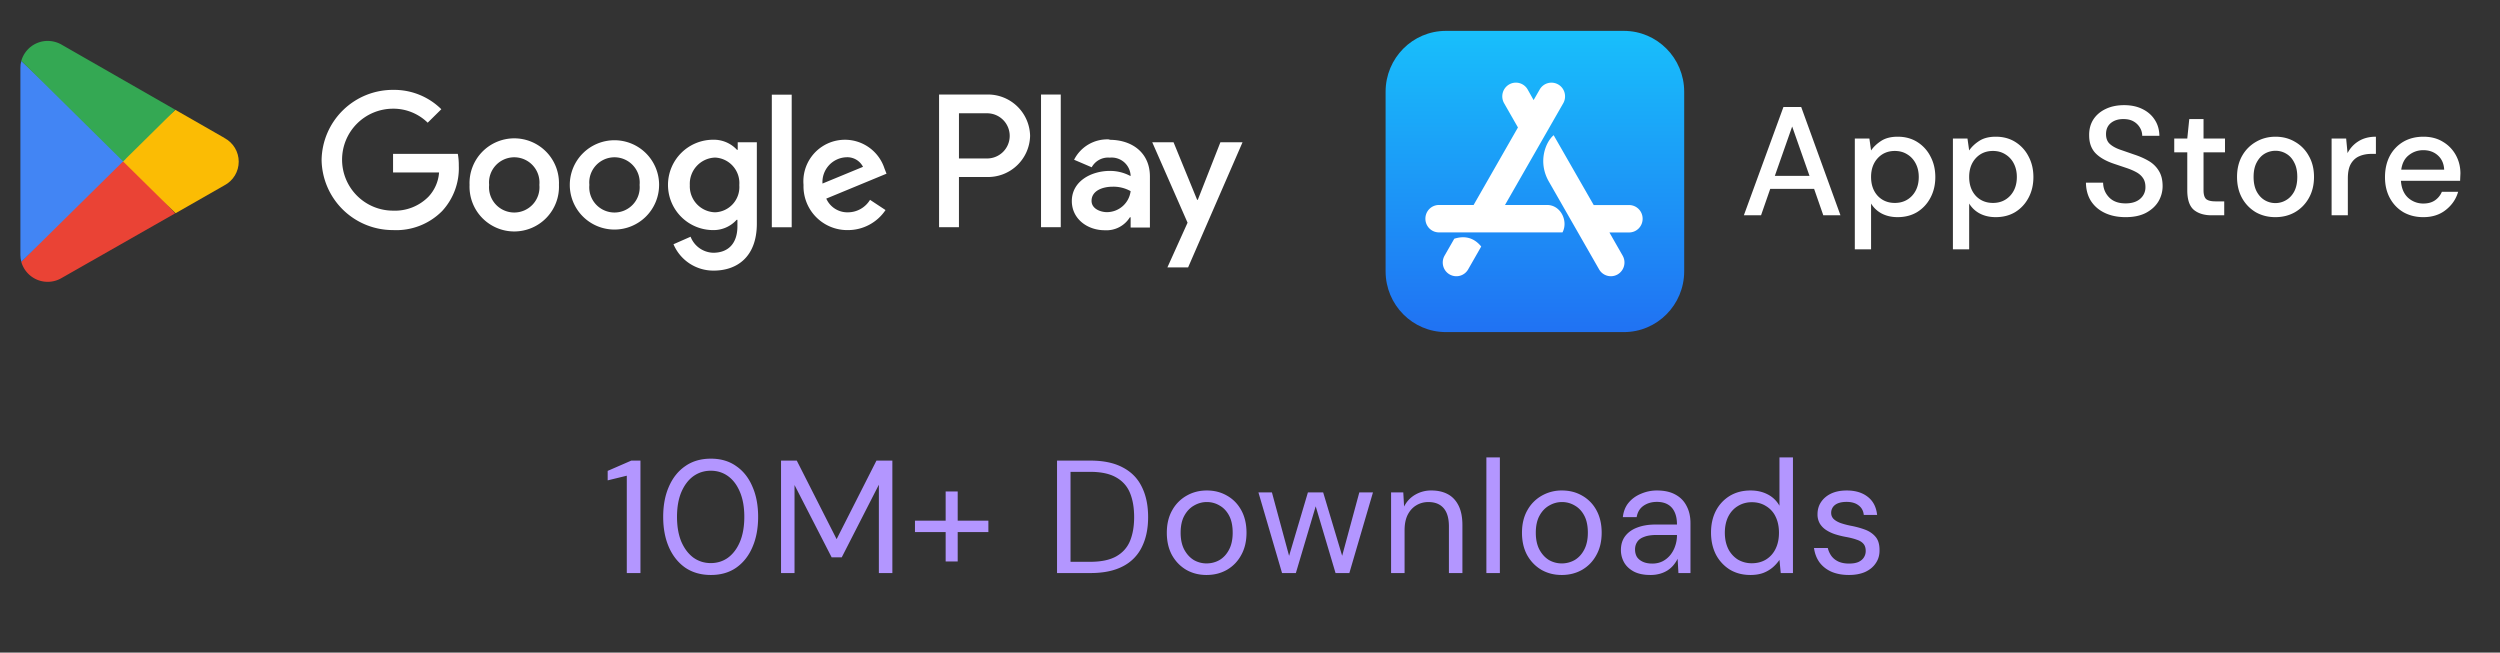 <svg xmlns="http://www.w3.org/2000/svg" width="249" height="65" fill="none" xmlns:v="https://vecta.io/nano"><rect width="100%" height="100%" fill="#333333" stroke="none"/><g clip-path="url(#C)"><path d="M121.551 14.171l-2.25 5.73h-.067l-2.348-5.73h-2.122l3.517 8.01-2.01 4.455h2.063l5.422-12.465h-2.205zm-15.9-4.755h-1.965v13.215h1.965V9.416zm-7.395 0h-4.725v13.215h1.98v-5.003h2.752a4.19 4.19 0 0 0 1.627-.269c.52-.197.995-.494 1.398-.876a4.2 4.2 0 0 0 .952-1.347c.224-.508.346-1.055.358-1.61a4.21 4.21 0 0 0-.359-1.613c-.225-.509-.549-.967-.953-1.35a4.2 4.2 0 0 0-3.031-1.147zm.053 6.367h-2.797v-4.5h2.805a2.25 2.25 0 0 1 2.25 2.25 2.25 2.25 0 0 1-2.25 2.25h-.007zm12.187-1.897a3.7 3.7 0 0 0-3.517 2.025l1.755.75c.174-.318.437-.578.756-.749s.683-.244 1.044-.211a1.89 1.89 0 0 1 .736.072c.239.072.46.191.653.349s.351.353.468.573a1.9 1.9 0 0 1 .213.709v.135a4.3 4.3 0 0 0-2.048-.517c-1.882 0-3.802 1.035-3.802 3 0 1.77 1.537 2.91 3.277 2.91.495.031.99-.072 1.431-.299s.812-.57 1.074-.991h.075v1.02h1.92v-5.085c0-2.347-1.755-3.652-4.02-3.652l-.015-.037zm-.232 7.245c-.645 0-1.545-.33-1.545-1.125 0-1.02 1.117-1.41 2.092-1.41a3.5 3.5 0 0 1 1.8.442 2.39 2.39 0 0 1-.781 1.486c-.432.385-.988.6-1.566.606zm-71.115 1.785c-1.866.006-3.66-.723-4.992-2.03s-2.096-3.086-2.126-4.952c.03-1.866.793-3.645 2.126-4.952s3.126-2.036 4.992-2.03a6.68 6.68 0 0 1 2.598.479c.826.331 1.577.823 2.209 1.448l-1.358 1.342c-.921-.902-2.161-1.404-3.45-1.395a5.08 5.08 0 0 0-3.59 1.487c-.952.952-1.487 2.244-1.487 3.59a5.08 5.08 0 0 0 5.078 5.078c.655.027 1.309-.084 1.919-.326s1.162-.608 1.621-1.077c.61-.658.978-1.505 1.042-2.4h-4.582v-1.852h6.45c.07.393.103.793.098 1.192a6.28 6.28 0 0 1-1.658 4.5 6.43 6.43 0 0 1-4.89 1.898zm16.522-4.5c.025.6-.072 1.199-.285 1.76s-.537 1.074-.952 1.507-.915.778-1.467 1.013-1.147.357-1.747.357-1.195-.121-1.747-.357-1.051-.58-1.467-1.013-.74-.946-.952-1.507-.309-1.16-.285-1.76c-.025-.6.072-1.199.285-1.76s.536-1.074.952-1.507.915-.778 1.467-1.013 1.147-.357 1.747-.357 1.195.121 1.747.357 1.051.58 1.467 1.013.74.946.952 1.507.309 1.16.285 1.76zm-1.95 0c.033-.348-.007-.7-.118-1.032a2.51 2.51 0 0 0-.525-.896c-.235-.259-.523-.466-.843-.607a2.51 2.51 0 0 0-2.032 0c-.32.142-.607.348-.843.607a2.51 2.51 0 0 0-.642 1.928 2.51 2.51 0 0 0 .642 1.928c.236.259.523.466.843.607s.666.215 1.016.215.696-.073 1.016-.215.607-.348.843-.607a2.51 2.51 0 0 0 .525-.896c.111-.332.151-.683.118-1.032zm11.925 0a4.45 4.45 0 0 1-4.447 4.448 4.45 4.45 0 0 1-3.145-1.303c-.834-.834-1.303-1.965-1.303-3.145s.468-2.311 1.303-3.145a4.45 4.45 0 0 1 3.145-1.303c1.18 0 2.311.469 3.145 1.303s1.303 1.965 1.303 3.145zm-1.942 0c.033-.348-.007-.7-.118-1.032a2.51 2.51 0 0 0-.525-.896c-.236-.259-.523-.466-.843-.607a2.51 2.51 0 0 0-2.032 0c-.32.142-.607.348-.843.607a2.51 2.51 0 0 0-.642 1.928 2.51 2.51 0 0 0 .642 1.928c.236.259.523.466.843.607s.666.215 1.016.215.696-.073 1.016-.215.607-.348.843-.607a2.51 2.51 0 0 0 .525-.896c.111-.332.151-.683.118-1.032zm11.677-4.222v8.078c0 3.315-1.972 4.68-4.297 4.68a4.31 4.31 0 0 1-4.005-2.625l1.703-.75c.177.458.484.854.884 1.138s.875.444 1.366.46c1.5 0 2.415-.922 2.415-2.64v-.645h-.075a3.09 3.09 0 0 1-2.34 1.027 4.5 4.5 0 0 1-4.5-4.5 4.5 4.5 0 0 1 4.5-4.5c.444-.01.884.075 1.293.248s.776.431 1.077.757h.075v-.75h1.905v.023zm-1.748 4.245c.028-.339-.013-.681-.12-1.004s-.278-.622-.502-.878-.498-.464-.805-.613-.64-.233-.98-.25a2.61 2.61 0 0 0-1.836.843 2.61 2.61 0 0 0-.533.882c-.118.326-.169.673-.15 1.02-.016.344.037.688.155 1.011a2.59 2.59 0 0 0 .535.872c.235.252.517.455.832.596s.653.219.998.227a2.51 2.51 0 0 0 1.78-.841 2.51 2.51 0 0 0 .627-1.866zm5.22-9.007v13.207h-1.98V9.431h1.98zm7.8 10.47l1.545 1.02a4.5 4.5 0 0 1-3.75 1.995c-.59.009-1.175-.103-1.72-.327s-1.039-.557-1.452-.977-.736-.921-.95-1.47-.315-1.136-.295-1.726a4.14 4.14 0 0 1 3.302-4.415 4.14 4.14 0 0 1 4.761 2.78l.203.518-6 2.482a2.3 2.3 0 0 0 2.19 1.365 2.58 2.58 0 0 0 2.168-1.245zm-4.733-1.62l4.035-1.665c-.156-.306-.399-.559-.697-.728s-.64-.247-.983-.224c-.328.014-.649.094-.945.234s-.562.337-.781.581a2.47 2.47 0 0 0-.496.838c-.108.309-.153.637-.133.965z" fill="#fff"/><path d="M12.186 15.536L2.121 26.081a2.73 2.73 0 0 0 1.602 1.789 2.73 2.73 0 0 0 2.395-.169l11.325-6.45-5.257-5.715z" fill="#ea4335"/><path d="M22.363 13.744l-4.898-2.805-5.512 4.838 5.535 5.46 4.86-2.775c.431-.226.791-.564 1.043-.98s.385-.893.385-1.379-.133-.963-.385-1.379-.612-.755-1.043-.98h.015z" fill="#fbbc04"/><path d="M2.121 6.071c-.061.225-.091.457-.09.69v18.63c.001.233.031.465.09.69l10.41-10.275-10.41-9.735z" fill="#4285f4"/><path d="M12.261 16.076l5.205-5.137-11.31-6.48a2.79 2.79 0 0 0-1.402-.383 2.73 2.73 0 0 0-2.632 1.987l10.14 10.013z" fill="#34a853"/></g><mask id="A" maskUnits="userSpaceOnUse" x="135" y="0" width="114" height="37" mask-type="alpha"><path fill="#d9d9d9" d="M135.031.076h113v36h-113z"/></mask><g mask="url(#A)"><path d="M241.363 21.628c-.743 0-1.405-.164-1.985-.493-.571-.339-1.019-.806-1.344-1.402s-.489-1.289-.489-2.08c0-.801.158-1.505.473-2.111a3.6 3.6 0 0 1 1.344-1.418c.581-.339 1.253-.508 2.016-.508.743 0 1.39.17 1.94.508a3.48 3.48 0 0 1 1.283 1.325c.305.555.458 1.166.458 1.834l-.016.339-.015.385h-5.895c.051.739.29 1.304.718 1.695a2.24 2.24 0 0 0 1.512.57c.458 0 .84-.103 1.145-.308a1.94 1.94 0 0 0 .703-.863h1.619c-.204.719-.611 1.32-1.222 1.803-.601.483-1.349.724-2.245.724zm0-6.671c-.54 0-1.018.164-1.436.493-.417.319-.672.801-.763 1.448h4.276c-.031-.596-.239-1.068-.626-1.417s-.871-.524-1.451-.524zm-9.136 6.486v-7.642h1.45l.138 1.448c.265-.503.631-.899 1.099-1.186.479-.298 1.054-.447 1.726-.447v1.71h-.443c-.448 0-.85.077-1.206.231-.346.144-.626.395-.84.755-.204.349-.306.837-.306 1.464v3.667h-1.618zm-5.6.185c-.723 0-1.375-.164-1.955-.493a3.73 3.73 0 0 1-1.359-1.402c-.336-.606-.504-1.31-.504-2.111s.168-1.5.504-2.095a3.66 3.66 0 0 1 1.389-1.402c.581-.339 1.227-.508 1.94-.508.723 0 1.369.17 1.939.508a3.55 3.55 0 0 1 1.375 1.402c.346.596.519 1.294.519 2.095s-.173 1.505-.519 2.111a3.69 3.69 0 0 1-1.375 1.402c-.58.329-1.232.493-1.954.493zm0-1.402c.386 0 .743-.098 1.069-.293.336-.195.605-.483.809-.863.204-.39.305-.873.305-1.448s-.101-1.053-.305-1.433c-.193-.39-.458-.683-.794-.878a2.04 2.04 0 0 0-1.069-.293 2.12 2.12 0 0 0-1.084.293c-.326.195-.591.488-.795.878-.203.38-.305.858-.305 1.433s.102 1.058.305 1.448c.204.38.469.668.795.863a2.04 2.04 0 0 0 1.069.293zm-6.346 1.217c-.743 0-1.334-.18-1.772-.539-.437-.37-.656-1.022-.656-1.957v-3.775h-1.298v-1.371h1.298l.198-1.941h1.421v1.941h2.138v1.371h-2.138v3.775c0 .421.086.714.259.878.183.154.494.231.932.231h.87v1.387h-1.252zm-8.566.185c-.784 0-1.471-.139-2.062-.416s-1.053-.673-1.389-1.186c-.326-.514-.494-1.125-.504-1.834h1.71c.01.575.209 1.063.596 1.464s.931.601 1.634.601c.621 0 1.105-.149 1.451-.447a1.48 1.48 0 0 0 .534-1.171c0-.38-.086-.688-.259-.924-.163-.236-.392-.431-.688-.585-.285-.154-.616-.293-.992-.416l-1.191-.401c-.825-.277-1.446-.637-1.864-1.078-.407-.442-.611-1.022-.611-1.741-.01-.606.128-1.135.413-1.587.295-.452.702-.801 1.222-1.048.529-.257 1.145-.385 1.847-.385.693 0 1.299.128 1.818.385.529.257.942.616 1.237 1.079.295.452.448.981.458 1.587h-1.71a1.55 1.55 0 0 0-.214-.786 1.7 1.7 0 0 0-.626-.632c-.274-.165-.611-.246-1.008-.246-.509-.01-.932.118-1.268.385-.326.267-.489.637-.489 1.109 0 .421.123.745.367.971s.58.416 1.008.57l1.466.508c.529.175 1.003.385 1.42.632s.749.57.993.971c.254.401.382.909.382 1.525a2.98 2.98 0 0 1-.413 1.525c-.275.462-.687.842-1.237 1.14-.549.288-1.227.431-2.031.431zm-17.205 3.205V13.801h1.451l.168 1.186c.244-.359.58-.678 1.008-.955s.977-.416 1.649-.416c.733 0 1.379.175 1.939.524a3.63 3.63 0 0 1 1.314 1.433c.326.606.488 1.294.488 2.064s-.162 1.459-.488 2.065c-.316.596-.754 1.068-1.314 1.417-.56.339-1.211.508-1.954.508-.591 0-1.115-.118-1.573-.354-.448-.236-.805-.57-1.069-1.001v4.561h-1.619zm3.986-4.622c.692 0 1.262-.236 1.71-.709.448-.483.672-1.109.672-1.88 0-.503-.102-.95-.305-1.34a2.26 2.26 0 0 0-.84-.909c-.357-.226-.769-.339-1.237-.339-.693 0-1.263.241-1.711.724-.438.483-.656 1.104-.656 1.864 0 .77.218 1.397.656 1.88.448.473 1.018.709 1.711.709zm-13.756 4.622V13.801h1.451l.168 1.186c.244-.359.58-.678 1.008-.955s.977-.416 1.649-.416c.733 0 1.38.175 1.94.524a3.62 3.62 0 0 1 1.313 1.433c.326.606.489 1.294.489 2.064s-.163 1.459-.489 2.065c-.315.596-.753 1.068-1.313 1.417-.56.339-1.212.508-1.955.508-.59 0-1.115-.118-1.573-.354-.448-.236-.804-.57-1.069-1.001v4.561h-1.619zm3.986-4.622c.693 0 1.263-.236 1.711-.709.448-.483.672-1.109.672-1.88 0-.503-.102-.95-.306-1.34s-.483-.693-.84-.909c-.356-.226-.768-.339-1.237-.339-.692 0-1.262.241-1.71.724-.438.483-.657 1.104-.657 1.864 0 .77.219 1.397.657 1.88.448.473 1.018.709 1.71.709zm-15.037 1.232l3.941-10.785h1.771l3.91 10.785H181.6l-.916-2.635h-4.368l-.916 2.635h-1.711zm3.085-3.929h3.452L178.5 12.6l-1.726 4.915z" fill="#fff"/><path d="M161.736 3.076h-17.723c-3.32 0-6.007 2.711-6.007 6.06V27.02c0 3.345 2.687 6.056 6.007 6.056h17.727c3.315 0 6.006-2.711 6.006-6.06V9.136c-.003-3.349-2.691-6.06-6.01-6.06z" fill="url(#B)"/><path d="M152.748 9.968l.603-1.05a1.35 1.35 0 0 1 1.851-.503c.65.375.869 1.211.498 1.868l-5.803 10.133h4.197c1.36 0 2.122 1.613 1.531 2.73h-12.303c-.751 0-1.353-.608-1.353-1.365s.602-1.365 1.353-1.365h3.449l4.416-7.721-1.379-2.415c-.372-.656-.152-1.485.498-1.867a1.35 1.35 0 0 1 1.851.503l.591 1.054zm-5.218 14.584l-1.301 2.276a1.35 1.35 0 0 1-1.852.503c-.65-.375-.869-1.211-.498-1.867l.967-1.687c1.093-.341 1.981-.079 2.684.776zm11.203-4.129h3.52c.751 0 1.353.607 1.353 1.365s-.602 1.365-1.353 1.365h-1.955l1.319 2.31c.372.656.153 1.485-.498 1.867a1.35 1.35 0 0 1-1.851-.503l-4.999-8.737c-1.134-1.973-.324-3.953.475-4.624l3.989 6.956z" fill="#fff"/></g><path d="M62.429 57.076V47.38l-1.904.464V46.9l2.352-1.024h.912v11.2h-1.36zm8.377.192c-.981 0-1.829-.24-2.544-.72-.704-.491-1.248-1.168-1.632-2.032-.384-.875-.576-1.888-.576-3.04s.192-2.16.576-3.024c.384-.875.928-1.552 1.632-2.032.704-.491 1.552-.736 2.544-.736.981 0 1.819.245 2.512.736.704.48 1.243 1.157 1.616 2.032.384.864.576 1.872.576 3.024s-.192 2.165-.576 3.04c-.373.864-.912 1.541-1.616 2.032-.693.48-1.531.72-2.512.72zm-.016-1.184c.651 0 1.227-.181 1.728-.544.501-.373.896-.901 1.184-1.584.288-.693.432-1.52.432-2.48s-.144-1.781-.432-2.464c-.288-.693-.683-1.221-1.184-1.584s-1.077-.544-1.728-.544c-.64 0-1.216.181-1.728.544-.501.363-.901.891-1.2 1.584-.288.683-.432 1.504-.432 2.464s.144 1.787.432 2.48c.299.683.699 1.211 1.2 1.584.512.363 1.088.544 1.728.544zm7.001.992v-11.2h1.568l3.968 7.824 3.968-7.824h1.584v11.2h-1.344v-8.8l-3.696 7.232h-1.008l-3.696-7.2v8.768h-1.344zm16.396-1.152v-6.976h1.2v6.976h-1.2zm-3.056-2.928V51.86h7.312v1.136h-7.312zm14.15 4.08v-11.2h3.328c1.302 0 2.379.229 3.232.688.854.448 1.483 1.093 1.888 1.936.416.832.624 1.835.624 3.008 0 1.152-.208 2.144-.624 2.976a4.21 4.21 0 0 1-1.888 1.92c-.853.448-1.93.672-3.232.672h-3.328zm1.344-1.12h1.952c1.078 0 1.936-.176 2.576-.528.651-.363 1.115-.875 1.392-1.536.278-.672.416-1.467.416-2.384 0-.939-.138-1.744-.416-2.416s-.741-1.189-1.392-1.552c-.64-.363-1.498-.544-2.576-.544h-1.952v8.96zm13.543 1.312c-.746 0-1.418-.171-2.016-.512-.597-.352-1.072-.843-1.424-1.472-.341-.629-.512-1.371-.512-2.224s.176-1.595.528-2.224a3.74 3.74 0 0 1 1.424-1.456c.608-.352 1.286-.528 2.032-.528.758 0 1.435.176 2.032.528.598.341 1.067.827 1.408 1.456s.512 1.371.512 2.224-.176 1.595-.528 2.224c-.341.629-.816 1.12-1.424 1.472-.597.341-1.274.512-2.032.512zm0-1.152c.47 0 .902-.112 1.296-.336.395-.235.71-.576.944-1.024.246-.459.368-1.024.368-1.696 0-.683-.117-1.248-.352-1.696s-.549-.784-.944-1.008c-.394-.235-.821-.352-1.28-.352-.448 0-.874.117-1.28.352-.394.224-.714.56-.96 1.008s-.368 1.013-.368 1.696c0 .672.123 1.237.368 1.696.246.448.56.789.944 1.024a2.52 2.52 0 0 0 1.264.336zm7.524.96l-2.352-8.032h1.344l1.84 6.8h-.272l2.016-6.8h1.52l2.032 6.784-.272.016 1.84-6.8h1.36l-2.352 8.032h-1.376l-2.112-7.104h.272l-2.112 7.104h-1.376zm10.86 0v-8.032h1.216l.08 1.408c.256-.501.618-.891 1.088-1.168a3.11 3.11 0 0 1 1.632-.432c.629 0 1.173.123 1.632.368s.816.624 1.072 1.136.384 1.157.384 1.936v4.784h-1.344v-4.64c0-.811-.176-1.419-.528-1.824s-.859-.608-1.52-.608c-.448 0-.854.112-1.216.336-.352.213-.635.528-.848.944-.203.416-.304.923-.304 1.52v4.272h-1.344zm9.492 0v-11.52h1.344v11.52h-1.344zm7.498.192c-.747 0-1.419-.171-2.016-.512-.597-.352-1.072-.843-1.424-1.472-.341-.629-.512-1.371-.512-2.224s.176-1.595.528-2.224a3.74 3.74 0 0 1 1.424-1.456 3.98 3.98 0 0 1 2.032-.528c.757 0 1.435.176 2.032.528a3.63 3.63 0 0 1 1.408 1.456c.341.629.512 1.371.512 2.224s-.176 1.595-.528 2.224c-.341.629-.816 1.12-1.424 1.472-.597.341-1.275.512-2.032.512zm0-1.152a2.58 2.58 0 0 0 1.296-.336c.395-.235.709-.576.944-1.024.245-.459.368-1.024.368-1.696 0-.683-.117-1.248-.352-1.696s-.549-.784-.944-1.008a2.46 2.46 0 0 0-1.28-.352c-.448 0-.875.117-1.28.352-.395.224-.715.56-.96 1.008s-.368 1.013-.368 1.696c0 .672.123 1.237.368 1.696.245.448.56.789.944 1.024a2.52 2.52 0 0 0 1.264.336zm8.829 1.152c-.651 0-1.195-.112-1.632-.336-.438-.235-.763-.539-.976-.912a2.49 2.49 0 0 1-.32-1.232c0-.544.138-1.003.416-1.376.288-.384.688-.672 1.2-.864.522-.203 1.13-.304 1.824-.304h2.144c0-.501-.08-.917-.24-1.248-.15-.331-.374-.581-.672-.752s-.662-.256-1.088-.256c-.512 0-.955.128-1.328.384s-.603.635-.688 1.136h-1.376c.064-.576.256-1.056.576-1.44.33-.395.746-.693 1.248-.896a3.96 3.96 0 0 1 1.568-.32c.746 0 1.365.139 1.856.416.49.267.858.645 1.104 1.136.256.48.384 1.045.384 1.696v4.976h-1.2l-.08-1.424c-.107.224-.246.437-.416.64-.16.192-.352.363-.576.512a2.88 2.88 0 0 1-.752.336 3.44 3.44 0 0 1-.976.128zm.208-1.136c.373 0 .709-.075 1.008-.224a2.42 2.42 0 0 0 .784-.64 2.81 2.81 0 0 0 .48-.896 3.19 3.19 0 0 0 .176-1.04v-.048h-2.032c-.512 0-.928.064-1.248.192-.32.117-.55.288-.688.512-.139.213-.208.459-.208.736 0 .288.064.539.192.752.138.203.336.363.592.48s.57.176.944.176zm9.759 1.136c-.779 0-1.467-.181-2.064-.544a3.89 3.89 0 0 1-1.376-1.504c-.32-.64-.48-1.365-.48-2.176s.16-1.531.48-2.16a3.77 3.77 0 0 1 1.376-1.488c.597-.363 1.29-.544 2.08-.544.65 0 1.226.133 1.728.4a2.78 2.78 0 0 1 1.152 1.12v-4.816h1.344v11.52h-1.216l-.128-1.312a3.82 3.82 0 0 1-.656.736 3.26 3.26 0 0 1-.944.56c-.374.139-.806.208-1.296.208zm.144-1.168c.533 0 1.002-.123 1.408-.368.416-.256.736-.613.96-1.072s.336-.992.336-1.6-.112-1.141-.336-1.6a2.43 2.43 0 0 0-.96-1.056c-.406-.256-.875-.384-1.408-.384-.512 0-.976.128-1.392.384-.406.245-.726.597-.96 1.056-.224.459-.336.992-.336 1.6s.112 1.141.336 1.6a2.67 2.67 0 0 0 .96 1.072 2.69 2.69 0 0 0 1.392.368zm9.663 1.168c-.651 0-1.227-.107-1.728-.32-.501-.224-.901-.539-1.2-.944-.288-.405-.469-.88-.544-1.424h1.376c.064.277.181.539.352.784.171.235.4.421.688.56.299.139.656.208 1.072.208.384 0 .699-.053.944-.16.245-.117.427-.272.544-.464a1.18 1.18 0 0 0 .176-.624c0-.32-.08-.565-.24-.736-.149-.171-.373-.304-.672-.4-.299-.107-.656-.197-1.072-.272a8.7 8.7 0 0 1-1.04-.256c-.331-.107-.629-.245-.896-.416s-.48-.384-.64-.64a1.8 1.8 0 0 1-.24-.944c0-.459.117-.864.352-1.216.245-.363.581-.645 1.008-.848.437-.203.955-.304 1.552-.304.853 0 1.547.208 2.08.624.544.416.859 1.019.944 1.808h-1.328c-.043-.405-.213-.72-.512-.944-.299-.235-.699-.352-1.2-.352s-.885.101-1.152.304a.97.97 0 0 0-.384.8c0 .213.069.4.208.56.149.16.368.299.656.416.288.107.635.203 1.04.288a8.82 8.82 0 0 1 1.44.384c.437.16.789.395 1.056.704.277.309.416.752.416 1.328.011.501-.112.939-.368 1.312-.245.373-.597.667-1.056.88-.459.203-1.003.304-1.632.304z" fill="#b396ff"/><defs><linearGradient id="B" x1="152.876" y1="3.076" x2="152.876" y2="33.076" gradientUnits="userSpaceOnUse"><stop stop-color="#18bffb"/><stop offset="1" stop-color="#2072f3"/></linearGradient><clipPath id="C"><path fill="#fff" transform="translate(.031 .076)" d="M0 0h127v32H0z"/></clipPath></defs></svg>